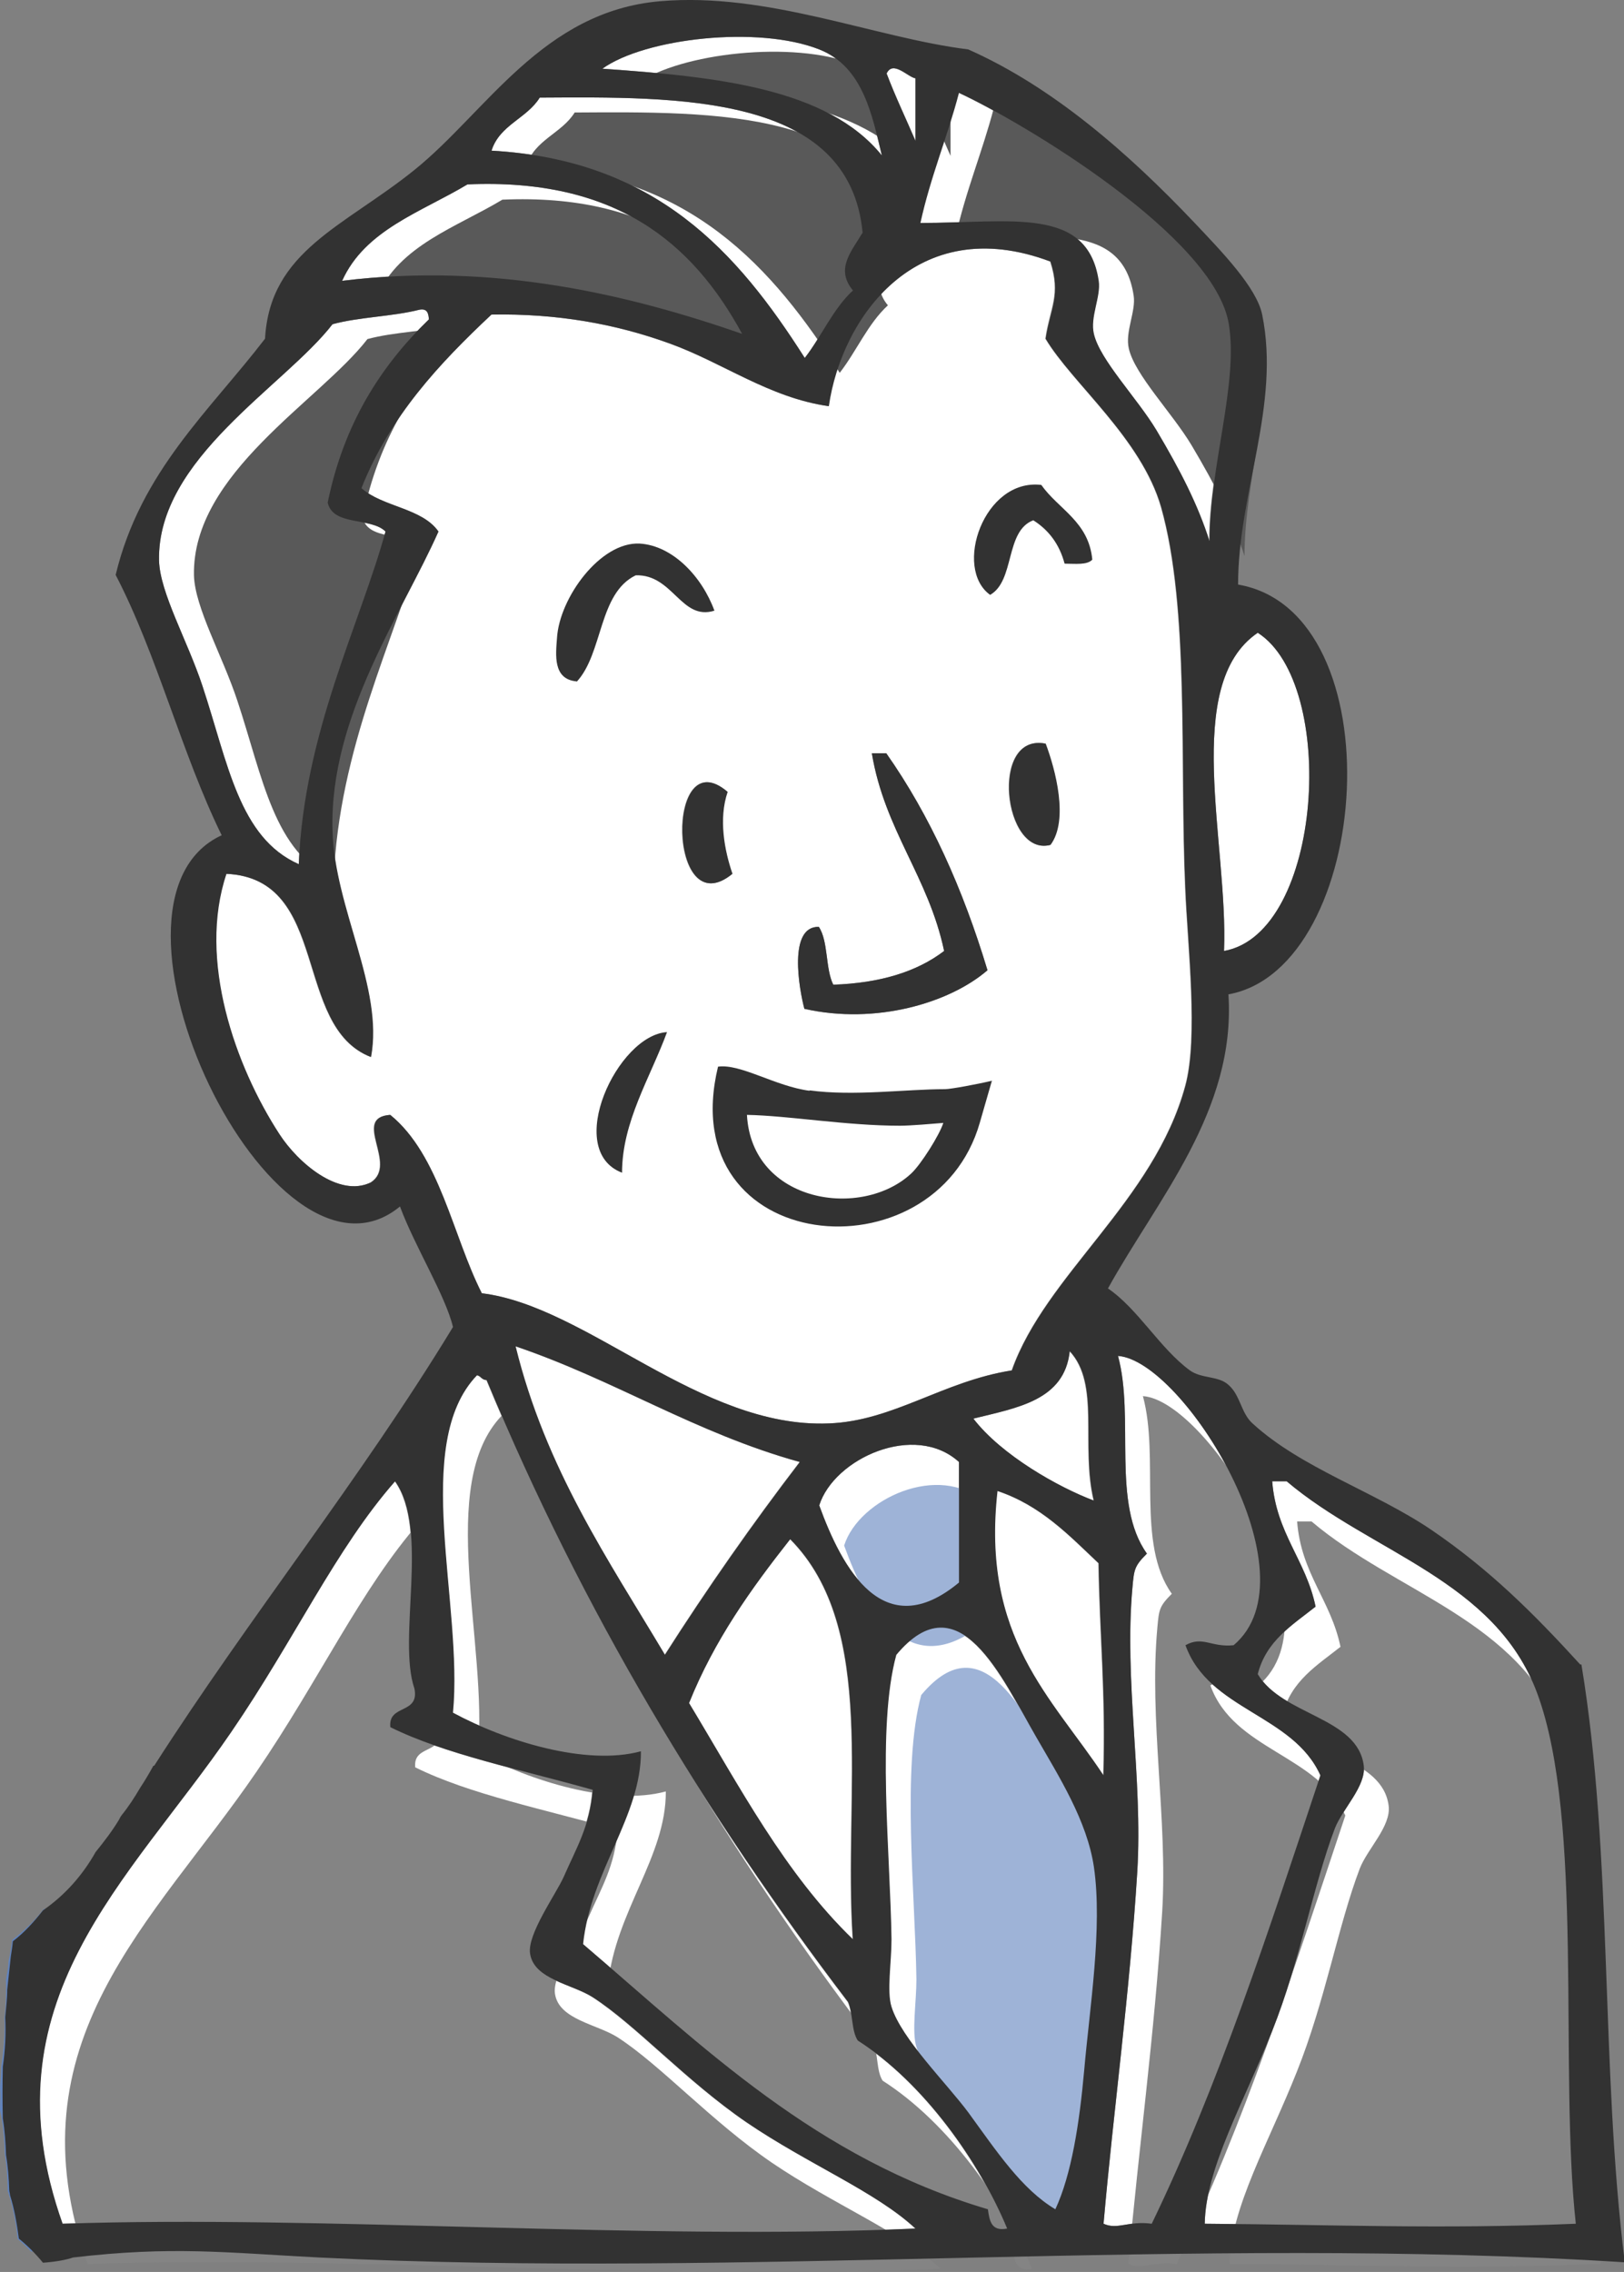 <?xml version="1.0" encoding="UTF-8"?><svg xmlns="http://www.w3.org/2000/svg" viewBox="0 0 40.44 56.55"><rect x="0" y="0" width="40.44" height="56.55" fill="#808080" stroke="none"/><defs><style>.d{fill:#fff;}.e{fill:#848484;}.f{fill:#323232;}.g{fill:#6183bd;}.h{fill:#9eb3d7;}.i{fill:#595959;}</style></defs><g id="a"/><g id="b"><g id="c"><g><path class="d" d="M26.63,33.63c-.13,1.23-1.31,1.41-2.4,1.68,.7,.91,2.12,1.71,3,2.04-.33-1.38,.17-2.89-.6-3.72Z"/><path class="d" d="M19.67,38.31c-.97,1.23-1.89,2.51-2.52,4.08,1.25,2.07,2.39,4.25,4.08,5.88-.24-3.66,.64-7.74-1.56-9.96Z"/><path class="d" d="M12.83,33.51c.75,3.05,2.3,5.3,3.72,7.68,1.06-1.66,2.18-3.26,3.36-4.8-2.6-.72-4.6-2.04-7.08-2.88Z"/><path class="d" d="M27.35,38.91c-.74-.7-1.44-1.44-2.52-1.8-.41,3.65,1.35,5.13,2.64,7.08,.06-2.12-.09-3.41-.12-5.28Z"/><path class="d" d="M23.88,39.39v-3c-1.1-1-3.11-.09-3.48,1.08,.57,1.57,1.6,3.48,3.48,1.92Z"/><path class="d" d="M29.52,40.95c.43-.24,.64,.06,1.2,0,2.07-1.75-1.26-7.09-2.88-7.2,.42,1.54-.17,3.68,.72,4.92-.31,.31-.32,.39-.36,.84-.21,2.3,.26,4.77,.12,7.08-.19,3.06-.59,5.9-.84,8.76,.35,.16,.62-.08,1.2,0,1.67-3.45,2.92-7.32,4.2-11.16-.68-1.52-2.78-1.62-3.36-3.24Z"/><path class="d" d="M25.79,43.23c-.85-1.47-1.92-3.91-3.48-2.04-.49,1.79-.15,4.97-.12,7.08,0,.57-.12,1.3,0,1.68,.25,.8,1.38,1.91,1.92,2.64,.7,.96,1.32,1.9,2.16,2.4,.4-.86,.6-2.13,.72-3.48,.13-1.5,.46-3.53,.24-5.04-.17-1.15-.87-2.25-1.44-3.24Z"/><path class="d" d="M14.75,49.71c-.52-.33-1.46-.44-1.56-1.08-.08-.48,.65-1.49,.84-1.92,.31-.71,.65-1.26,.72-2.16-1.81-.51-3.69-.89-5.04-1.56-.06-.58,.73-.31,.6-.96-.43-1.25,.38-3.95-.48-5.16-1.47,1.67-2.51,3.95-4.08,6.24-2.55,3.73-6.16,6.69-4.2,12.24,6.47-.22,14.49,.42,21.24,.12-.98-.92-2.67-1.6-4.2-2.64-1.52-1.04-2.76-2.42-3.84-3.12Z"/><path class="d" d="M32.04,36.87h-.36c.1,1.3,.84,1.96,1.08,3.12-.58,.46-1.23,.85-1.44,1.68,.61,1.03,2.49,1.07,2.64,2.28,.06,.51-.53,1.07-.72,1.56-.54,1.42-.86,3.29-1.56,5.04-.7,1.77-1.66,3.41-1.68,4.8,3.13,.02,5.87,.14,9.24,0-.42-3.83,.21-10.04-.96-13.2-1.04-2.82-4.14-3.5-6.24-5.28Z"/><path class="d" d="M20.63,35.43c1.61-.06,2.84-1.05,4.56-1.32,.84-2.38,3.54-4.21,4.32-7.08,.33-1.21,.06-3.46,0-4.92-.14-3.15,.11-6.96-.6-9.48-.49-1.72-2.22-3.09-2.88-4.2,.11-.77,.39-1.08,.12-1.92-3.35-1.26-5.21,1.42-5.52,3.6-1.48-.21-2.63-1.08-3.96-1.56-1.35-.49-2.81-.75-4.44-.72-1.3,1.22-2.52,2.52-3.24,4.32,.53,.47,1.5,.5,1.92,1.08-.91,2.05-2.72,4.6-2.64,7.44,.05,1.94,1.28,3.92,.96,5.64-1.96-.76-1-4.44-3.6-4.56-.72,2.14,.22,4.79,1.32,6.48,.46,.71,1.48,1.59,2.28,1.2,.69-.45-.49-1.61,.48-1.68,1.23,1,1.56,3.03,2.28,4.44,2.63,.32,5.43,3.37,8.64,3.24Zm5.52-14.4c-1.17,.31-1.52-2.8-.12-2.52,.24,.64,.58,1.9,.12,2.52Zm-5.76,2.04c.24,.36,.16,1.04,.36,1.44,1.16-.04,2.08-.32,2.76-.84-.39-1.85-1.48-3-1.8-4.92h.36c1.09,1.55,1.9,3.37,2.52,5.4-.95,.82-2.79,1.36-4.56,.96-.13-.49-.41-2.06,.36-2.04Zm-2.28-3.36c-.23,.67-.08,1.46,.12,2.04-1.61,1.32-1.67-3.37-.12-2.04Z"/><path class="g" d="M1.13,47.5s-.04,.02-.06,.04c-.22,.28-.48,.53-.77,.75-.02,.18-.05,.36-.09,.54,0,.15-.04,.3-.06,.45,.01,.32,0,.64-.04,.96,.02,.4-.02,.81-.08,1.21,0,.17-.02,.34-.03,.51,.02,.19,0,.37,0,.56,.08,.36,.11,.73,.12,1.1,.05,.3,.07,.6,.07,.91,.13,.38,.21,.79,.25,1.2,.12,.1,.23,.2,.33,.31,.08,0,.16,0,.24-.01-.61-2.7-.24-5.65,.11-8.51Z"/><path class="d" d="M21.35,50.79c-.16-.24-.11-.69-.24-.96-3.53-4.63-6.61-9.71-9-15.48-.12,0-.14-.1-.24-.12-1.65,1.71-.34,5.7-.6,8.4,1.31,.7,3.32,1.33,4.68,.96,.01,1.62-1.25,2.98-1.44,4.8,3,2.55,5.79,5.33,10.08,6.6,.04,.28,.08,.56,.48,.48-.68-1.64-2.06-3.62-3.72-4.68Z"/><path class="h" d="M24.5,40.39v-3c-1.1-1-3.11-.09-3.48,1.08,.57,1.57,1.6,3.48,3.48,1.92Z"/><path class="h" d="M26.42,44.23c-.85-1.47-1.92-3.91-3.48-2.04-.49,1.79-.15,4.97-.12,7.08,0,.57-.12,1.3,0,1.68,.25,.8,1.38,1.91,1.92,2.64,.7,.96,1.32,1.9,2.16,2.4,.4-.86,.6-2.13,.72-3.48,.13-1.5,.46-3.53,.24-5.04-.17-1.15-.87-2.25-1.44-3.24Z"/><g><path class="e" d="M30.14,41.95c.43-.24,.64,.06,1.2,0,2.07-1.75-1.26-7.09-2.88-7.2,.42,1.54-.17,3.68,.72,4.92-.31,.31-.32,.39-.36,.84-.21,2.3,.26,4.77,.12,7.08-.19,3.06-.59,5.9-.84,8.76,.35,.16,.62-.08,1.2,0,1.67-3.45,2.92-7.32,4.2-11.16-.68-1.52-2.78-1.62-3.36-3.24Z"/><path class="e" d="M15.38,50.71c-.52-.33-1.46-.44-1.56-1.08-.08-.48,.65-1.49,.84-1.92,.31-.71,.65-1.26,.72-2.16-1.81-.51-3.69-.89-5.04-1.56-.06-.58,.73-.31,.6-.96-.43-1.25,.38-3.95-.48-5.16-1.47,1.67-2.51,3.95-4.08,6.24-2.55,3.73-6.16,6.69-4.2,12.24,6.47-.22,14.49,.42,21.24,.12-.98-.92-2.67-1.6-4.2-2.64-1.52-1.04-2.76-2.42-3.84-3.12Z"/><path class="e" d="M32.66,37.87h-.36c.1,1.3,.84,1.96,1.08,3.12-.58,.46-1.23,.85-1.44,1.68,.61,1.03,2.49,1.07,2.64,2.28,.06,.51-.53,1.07-.72,1.56-.54,1.42-.86,3.29-1.56,5.04-.7,1.77-1.66,3.41-1.68,4.8,3.13,.02,5.87,.14,9.24,0-.42-3.83,.21-10.04-.96-13.2-1.04-2.82-4.14-3.5-6.24-5.28Z"/><path class="e" d="M21.98,51.79c-.16-.24-.11-.69-.24-.96-3.53-4.63-6.61-9.71-9-15.48-.12,0-.14-.1-.24-.12-1.65,1.71-.34,5.7-.6,8.4,1.31,.7,3.32,1.33,4.68,.96,.01,1.62-1.25,2.98-1.44,4.8,3,2.55,5.79,5.33,10.08,6.6,.04,.28,.08,.56,.48,.48-.68-1.64-2.06-3.62-3.72-4.68Z"/></g><path class="d" d="M20.4,1.23c-1.52-.6-4.34-.28-5.4,.48,2.84,.2,5.6,.48,6.96,2.16-.24-.98-.46-2.21-1.56-2.64Z"/><path class="d" d="M7.44,21.51c.13-3.27,1.51-5.93,2.16-8.28-.36-.36-1.31-.13-1.44-.72,.4-1.96,1.32-3.4,2.52-4.56-.01-.15-.04-.28-.24-.24-.67,.17-1.5,.18-2.16,.36-1.19,1.54-4.37,3.34-4.32,5.88,.02,.8,.71,2,1.08,3.12,.64,1.93,.91,3.78,2.4,4.44Z"/><path class="d" d="M20.04,8.91c.42-.54,.7-1.22,1.2-1.68-.45-.54-.03-.97,.24-1.44-.33-3.46-4.59-3.38-8.04-3.36-.32,.52-1,.68-1.2,1.32,4.09,.23,6.12,2.52,7.8,5.16Z"/><path class="d" d="M18.48,8.31c-1.24-2.28-3.16-3.88-6.84-3.72-1.15,.69-2.55,1.13-3.12,2.4,3.81-.47,7.19,.37,9.96,1.32Z"/><path class="d" d="M22.79,1.95c-.19-.03-.56-.46-.72-.12,.22,.58,.48,1.12,.72,1.68V1.95Z"/><path class="d" d="M27.35,6.99c.06,.39-.22,.9-.12,1.32,.15,.65,1.08,1.6,1.56,2.4,.6,1.01,1.03,1.85,1.32,2.76,0-1.87,.72-3.92,.48-5.4-.35-2.18-5.14-5.03-6.72-5.76-.29,1.11-.71,2.09-.96,3.24,2.25,0,4.16-.43,4.44,1.44Z"/><g><path class="i" d="M21.27,1.6c-1.52-.6-4.34-.28-5.4,.48,2.84,.2,5.6,.48,6.96,2.16-.24-.98-.46-2.21-1.56-2.64Z"/><path class="i" d="M8.31,21.88c.13-3.27,1.51-5.93,2.16-8.28-.36-.36-1.31-.13-1.44-.72,.4-1.96,1.32-3.4,2.52-4.56-.01-.15-.04-.28-.24-.24-.67,.17-1.5,.18-2.16,.36-1.19,1.54-4.37,3.34-4.32,5.88,.02,.8,.71,2,1.08,3.12,.64,1.93,.91,3.78,2.4,4.44Z"/><path class="i" d="M20.91,9.28c.42-.54,.7-1.22,1.2-1.68-.45-.54-.03-.97,.24-1.44-.33-3.46-4.59-3.38-8.04-3.36-.32,.52-1,.68-1.2,1.32,4.09,.23,6.12,2.52,7.8,5.16Z"/><path class="i" d="M19.35,8.69c-1.24-2.28-3.16-3.88-6.84-3.72-1.15,.69-2.55,1.13-3.12,2.4,3.81-.47,7.19,.37,9.96,1.32Z"/><path class="i" d="M23.67,2.32c-.19-.03-.56-.46-.72-.12,.22,.58,.48,1.12,.72,1.68v-1.56Z"/><path class="i" d="M28.23,7.36c.06,.39-.22,.9-.12,1.32,.15,.65,1.08,1.6,1.56,2.4,.6,1.01,1.03,1.85,1.32,2.76,0-1.87,.72-3.92,.48-5.4-.35-2.18-5.14-5.03-6.72-5.76-.29,1.11-.71,2.09-.96,3.24,2.25,0,4.16-.43,4.44,1.44Z"/></g><path class="d" d="M30.48,23.67c2.47-.44,2.83-6.65,.84-7.92-1.9,1.29-.73,5.27-.84,7.92Z"/><path class="f" d="M24.65,14.81c.63-.35,.37-1.59,1.08-1.86,.38,.24,.65,.59,.78,1.08,.26,0,.56,.04,.69-.1-.09-.95-.84-1.25-1.27-1.86-1.43-.17-2.2,2.08-1.27,2.74Z"/><path class="f" d="M14.36,16.97c.66-.71,.54-2.2,1.47-2.65,.93-.03,1.13,1.14,1.96,.88-.31-.85-1.04-1.62-1.86-1.67-.98-.05-2,1.35-2.06,2.35-.03,.41-.11,1.03,.49,1.08Z"/><path class="f" d="M26.16,21.03c.46-.62,.12-1.88-.12-2.52-1.4-.28-1.05,2.83,.12,2.52Z"/><path class="f" d="M24.59,24.15c-.61-2.03-1.43-3.85-2.52-5.4h-.36c.32,1.92,1.41,3.07,1.8,4.92-.68,.52-1.6,.8-2.76,.84-.2-.4-.12-1.08-.36-1.44-.77-.02-.49,1.55-.36,2.04,1.77,.4,3.61-.14,4.56-.96Z"/><path class="f" d="M18.24,21.75c-.2-.58-.35-1.37-.12-2.04-1.55-1.33-1.49,3.36,.12,2.04Z"/><path class="f" d="M15.49,29.19c0-1.27,.7-2.36,1.12-3.5-1.23,.07-2.58,2.94-1.12,3.5Z"/><path class="f" d="M20.16,27.15c-.85-.11-1.72-.68-2.28-.6-1.14,4.71,5.4,5.32,6.52,1.39,.06-.22,.17-.58,.3-1.04-.33,.08-1.02,.21-1.17,.21-.98,0-2.27,.18-3.37,.03Zm-1.56,.6c1.04,.02,2.48,.27,3.81,.27,.26,0,.84-.05,1.08-.07-.1,.31-.55,1.02-.79,1.25-1.23,1.16-3.98,.75-4.1-1.45Z"/><path class="f" d="M39.35,41.43c-1.16-1.27-2.25-2.36-3.72-3.36-1.41-.95-3.23-1.53-4.44-2.64-.29-.26-.3-.7-.6-.96-.25-.23-.67-.15-.96-.36-.75-.55-1.29-1.53-2.04-2.04,1.22-2.21,3.19-4.42,3-7.32,3.59-.65,4.19-9.52,.24-10.2,0-2.29,1.06-4.46,.6-6.72-.14-.68-1.02-1.58-1.68-2.28-1.66-1.75-3.54-3.39-5.64-4.32C21.78,.94,19.12-.2,16.44,.03c-2.93,.25-4.33,2.76-6.12,4.2-1.75,1.41-3.6,2.01-3.72,4.2-1.39,1.81-3.1,3.3-3.72,5.88,1.04,2,1.64,4.44,2.64,6.48-3.6,1.66,1.29,11.84,4.44,9.24,.37,1,1.13,2.21,1.32,3-2.31,3.8-5.05,7.19-7.44,10.92h-.02c-.1,.18-.21,.37-.33,.55-.14,.24-.29,.47-.46,.68-.03,.04-.05,.08-.07,.12-.17,.28-.37,.54-.58,.8-.32,.57-.76,1.07-1.31,1.45-.22,.28-.46,.55-.75,.77-.01,.12-.03,.25-.05,.37-.03,.28-.06,.56-.09,.84,0,.23-.03,.45-.05,.68,.02,.41,0,.82-.06,1.23-.01,.43-.01,.86,0,1.29,.05,.3,.07,.61,.08,.91,.05,.29,.07,.58,.08,.87,0,.04,.02,.09,.02,.13,.11,.35,.17,.71,.22,1.08,.22,.18,.42,.38,.6,.6,.3-.02,.58-.07,.75-.13,2.48-.29,3.8-.12,6.12,0,10.68,.53,21.82-.56,32.52,.12-.61-4.85-.29-10.09-1.08-14.88ZM31.32,15.75c1.99,1.27,1.63,7.48-.84,7.92,.11-2.65-1.06-6.63,.84-7.92ZM23.88,2.31c1.58,.73,6.37,3.58,6.72,5.76,.24,1.48-.48,3.53-.48,5.4-.29-.91-.72-1.75-1.32-2.76-.48-.8-1.41-1.75-1.56-2.4-.1-.42,.18-.93,.12-1.32-.28-1.87-2.19-1.44-4.44-1.44,.25-1.15,.67-2.13,.96-3.24Zm-1.08-.36v1.56c-.24-.56-.5-1.1-.72-1.68,.16-.34,.53,.09,.72,.12Zm-2.4-.72c1.1,.43,1.32,1.66,1.56,2.64-1.36-1.68-4.12-1.96-6.96-2.16,1.06-.76,3.88-1.08,5.4-.48Zm-6.96,1.2c3.45-.02,7.71-.1,8.04,3.36-.27,.46-.69,.9-.24,1.44-.5,.46-.78,1.14-1.2,1.68-1.68-2.64-3.71-4.93-7.8-5.16,.2-.64,.88-.8,1.2-1.32Zm-1.8,2.16c3.68-.16,5.6,1.44,6.84,3.72-2.77-.96-6.15-1.79-9.96-1.32,.57-1.27,1.97-1.71,3.12-2.4Zm-6.6,12.48c-.37-1.12-1.06-2.32-1.08-3.12-.05-2.54,3.13-4.34,4.32-5.88,.66-.18,1.49-.19,2.16-.36,.2-.04,.23,.09,.24,.24-1.2,1.16-2.12,2.6-2.52,4.56,.13,.59,1.08,.36,1.44,.72-.65,2.35-2.03,5.01-2.16,8.28-1.49-.66-1.76-2.51-2.4-4.44Zm4.68,10.68c-.97,.07,.21,1.23-.48,1.68-.8,.39-1.82-.49-2.28-1.2-1.1-1.69-2.04-4.34-1.32-6.48,2.6,.12,1.64,3.8,3.6,4.56,.32-1.72-.91-3.7-.96-5.64-.08-2.84,1.73-5.39,2.64-7.44-.41-.59-1.39-.61-1.92-1.08,.72-1.8,1.94-3.1,3.24-4.32,1.63-.03,3.09,.23,4.44,.72,1.33,.48,2.48,1.35,3.96,1.56,.31-2.18,2.17-4.86,5.52-3.6,.27,.84,0,1.15-.12,1.92,.66,1.11,2.39,2.48,2.88,4.2,.71,2.52,.46,6.33,.6,9.48,.06,1.46,.33,3.71,0,4.92-.78,2.87-3.48,4.7-4.32,7.08-1.72,.27-2.95,1.26-4.56,1.32-3.21,.13-6.01-2.92-8.64-3.24-.72-1.41-1.05-3.44-2.28-4.44Zm15.12,9.36c1.08,.36,1.78,1.1,2.52,1.8,.03,1.87,.18,3.16,.12,5.28-1.29-1.95-3.05-3.43-2.64-7.08Zm-.6-1.8c1.09-.27,2.27-.45,2.4-1.68,.77,.82,.27,2.34,.6,3.72-.88-.33-2.3-1.13-3-2.04Zm-4.56,3c2.2,2.22,1.32,6.3,1.56,9.96-1.69-1.63-2.83-3.81-4.08-5.88,.63-1.57,1.55-2.85,2.52-4.08Zm-3.12,2.88c-1.42-2.38-2.97-4.63-3.72-7.68,2.48,.84,4.48,2.16,7.08,2.88-1.18,1.54-2.3,3.14-3.36,4.8Zm3.84-3.72c.37-1.17,2.38-2.08,3.48-1.08v3c-1.88,1.56-2.91-.35-3.48-1.92ZM1.56,55.35c-1.97-5.54,1.65-8.51,4.2-12.24,1.57-2.29,2.61-4.57,4.08-6.24,.86,1.21,.05,3.91,.48,5.16,.13,.65-.66,.38-.6,.96,1.35,.67,3.23,1.05,5.04,1.56-.07,.9-.41,1.45-.72,2.16-.19,.43-.92,1.44-.84,1.92,.1,.64,1.04,.75,1.56,1.08,1.08,.69,2.32,2.08,3.84,3.12,1.53,1.04,3.22,1.73,4.2,2.64-6.75,.3-14.77-.34-21.24-.12Zm23.04-.36c-4.29-1.27-7.08-4.04-10.08-6.6,.19-1.82,1.45-3.18,1.44-4.8-1.36,.37-3.37-.25-4.68-.96,.26-2.7-1.05-6.69,.6-8.4,.1,.02,.12,.12,.24,.12,2.39,5.77,5.47,10.85,9,15.48,.12,.28,.08,.72,.24,.96,1.66,1.06,3.04,3.04,3.72,4.68-.4,.08-.44-.2-.48-.48Zm2.4-3.48c-.12,1.35-.32,2.62-.72,3.48-.84-.5-1.46-1.44-2.16-2.4-.54-.73-1.67-1.84-1.92-2.64-.12-.38,0-1.11,0-1.68-.03-2.11-.37-5.29,.12-7.08,1.56-1.87,2.63,.57,3.48,2.04,.57,.99,1.27,2.09,1.44,3.24,.22,1.51-.11,3.54-.24,5.04Zm.48,3.84c.25-2.86,.65-5.7,.84-8.76,.14-2.31-.33-4.78-.12-7.08,.04-.45,.05-.53,.36-.84-.89-1.24-.3-3.38-.72-4.92,1.62,.11,4.95,5.45,2.88,7.2-.56,.06-.77-.24-1.2,0,.58,1.62,2.68,1.72,3.36,3.24-1.28,3.84-2.53,7.71-4.2,11.16-.58-.08-.85,.16-1.2,0Zm2.52,0c.02-1.38,.98-3.03,1.68-4.8,.7-1.76,1.02-3.62,1.56-5.04,.19-.49,.78-1.05,.72-1.56-.15-1.21-2.03-1.25-2.64-2.28,.21-.83,.86-1.22,1.44-1.68-.24-1.16-.98-1.82-1.08-3.12h.36c2.1,1.78,5.2,2.46,6.24,5.28,1.17,3.16,.54,9.37,.96,13.2-3.37,.14-6.11,.02-9.24,0Z"/></g></g></g></svg>